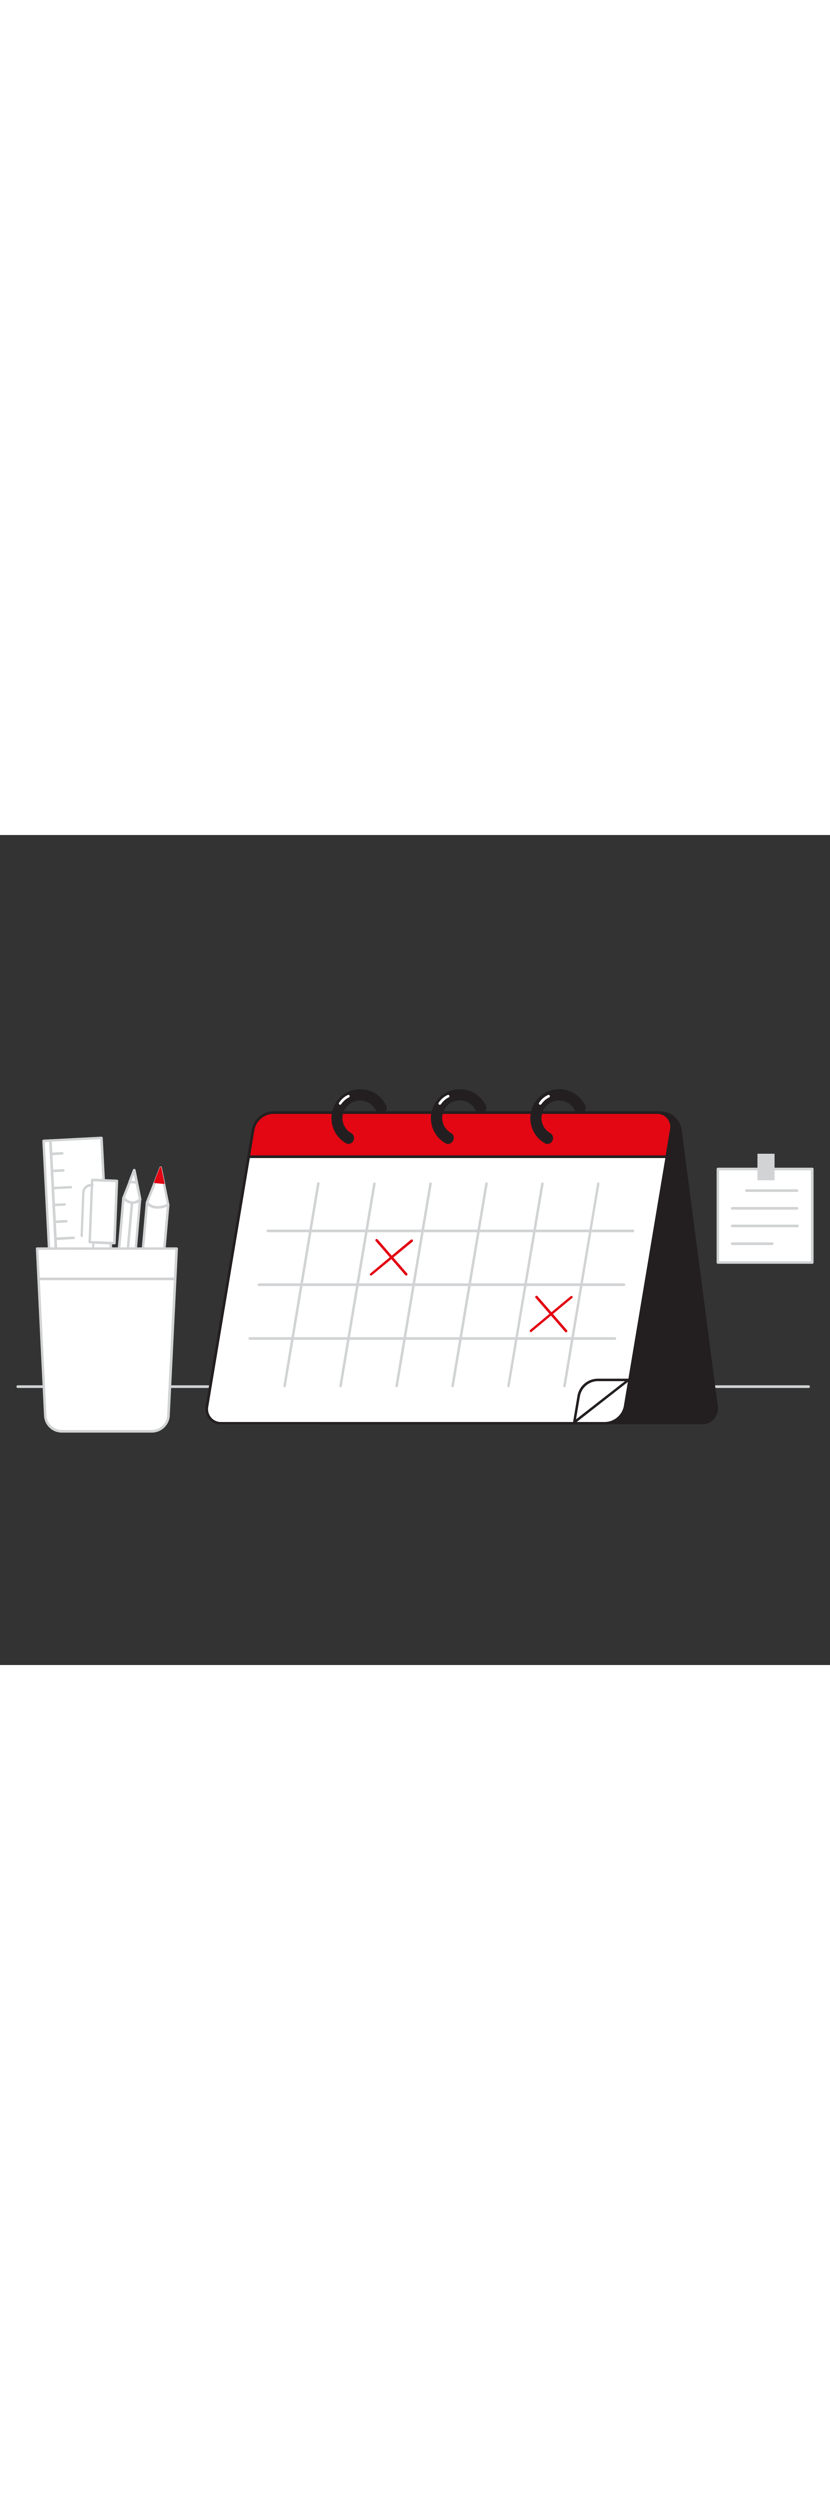 <svg xmlns="http://www.w3.org/2000/svg" xmlns:xlink="http://www.w3.org/1999/xlink" id="Layer_1" x="0px" y="0px" viewBox="0 0 500 500" style="width: 166px;" xml:space="preserve" data-imageid="calendar-71" class="illustrations_image"><rect x="0" y="0" width="500" height="500" fill="#333333" stroke="none"/><style type="text/css">	.st0_calendar-71{fill:#D1D3D4;}	.st1_calendar-71{fill:#FFFFFF;}	.st2_calendar-71{fill:#68E1FD;}	.st3_calendar-71{fill:#231F20;}	.st4_calendar-71{fill:none;}</style><g id="floor_calendar-71">	<path class="st0_calendar-71" d="M487.1,333.1H10.7c-0.4,0-0.8-0.3-0.8-0.8s0.3-0.8,0.8-0.8h476.4c0.4,0,0.8,0.3,0.8,0.8&#10;&#9;&#9;S487.5,333.1,487.1,333.1z"></path></g><g id="Stationery_calendar-71">			<rect x="34.2" y="183.1" transform="matrix(0.999 -5.111586e-02 5.111586e-02 0.999 -13.19 2.873)" class="st1_calendar-71" width="30.7" height="152.3"></rect>	<path class="st0_calendar-71" d="M38.2,336.9c-0.2,0-0.4-0.1-0.5-0.2c-0.2-0.1-0.2-0.3-0.2-0.5l-7.8-152.1c0-0.4,0.3-0.8,0.7-0.8l30.7-1.6&#10;&#9;&#9;c0.4,0,0.7,0.3,0.8,0.7l7.8,152.1c0,0.4-0.3,0.8-0.7,0.8c0,0,0,0,0,0L38.2,336.9L38.2,336.9z M31.2,184.7l7.7,150.6l29.2-1.5&#10;&#9;&#9;l-7.7-150.6L31.2,184.7z"></path>			<rect x="30.2" y="184" transform="matrix(0.999 -5.111573e-02 5.111573e-02 0.999 -13.258 1.987)" class="st1_calendar-71" width="4.1" height="152.3"></rect>	<path class="st0_calendar-71" d="M34.1,337.1c-0.4,0-0.7-0.3-0.8-0.7l-7.8-152.1c0-0.4,0.3-0.8,0.7-0.8l4.1-0.2c0.2,0,0.4,0.1,0.5,0.2&#10;&#9;&#9;c0.1,0.1,0.2,0.3,0.2,0.5l7.8,152.1c0,0.2-0.1,0.4-0.2,0.5c-0.1,0.1-0.3,0.2-0.5,0.2L34.1,337.1L34.1,337.1z M27,185l7.7,150.6&#10;&#9;&#9;l2.6-0.1l-7.7-150.7L27,185z"></path>	<path class="st0_calendar-71" d="M31.7,192.9c-0.4,0-0.8-0.3-0.8-0.8s0.3-0.8,0.8-0.8l5.8-0.3c0.4,0,0.8,0.3,0.8,0.7c0,0.4-0.3,0.8-0.7,0.8&#10;&#9;&#9;c0,0,0,0,0,0L31.7,192.9L31.7,192.9z"></path>	<path class="st0_calendar-71" d="M32.2,203.1c-0.4,0-0.7-0.3-0.8-0.7c0-0.4,0.3-0.8,0.7-0.8c0,0,0,0,0,0l6-0.3c0.4,0,0.7,0.3,0.8,0.7&#10;&#9;&#9;c0,0.4-0.3,0.8-0.7,0.8c0,0,0,0,0,0L32.2,203.1L32.2,203.1z"></path>	<path class="st0_calendar-71" d="M32.7,213.4c-0.4,0-0.7-0.3-0.8-0.7c0-0.4,0.3-0.8,0.7-0.8c0,0,0,0,0,0l10.1-0.5c0.4,0,0.7,0.3,0.8,0.7&#10;&#9;&#9;c0,0.4-0.3,0.8-0.7,0.8L32.7,213.4L32.7,213.4z"></path>	<path class="st0_calendar-71" d="M33.2,223.6c-0.4,0-0.7-0.3-0.8-0.7c0-0.4,0.3-0.8,0.7-0.8l5.8-0.3c0.4,0,0.8,0.3,0.8,0.7&#10;&#9;&#9;c0,0.4-0.3,0.8-0.7,0.8L33.2,223.6L33.2,223.6z"></path>	<path class="st0_calendar-71" d="M33.8,233.8c-0.4,0-0.8-0.3-0.8-0.8s0.3-0.8,0.8-0.8l6.1-0.3c0.4,0,0.8,0.3,0.8,0.7c0,0.4-0.3,0.8-0.7,0.8&#10;&#9;&#9;c0,0,0,0,0,0L33.8,233.8L33.8,233.8z"></path>	<path class="st0_calendar-71" d="M34.3,244c-0.4,0-0.8-0.3-0.8-0.8s0.3-0.8,0.8-0.8l10-0.5c0.4,0,0.8,0.3,0.8,0.7c0,0.4-0.3,0.8-0.7,0.8&#10;&#9;&#9;c0,0,0,0,0,0L34.3,244L34.3,244z"></path>			<rect x="26.8" y="278.1" transform="matrix(8.698187e-02 -0.996 0.996 8.698187e-02 -201.704 348.919)" class="st1_calendar-71" width="125.4" height="12.8"></rect>	<path class="st0_calendar-71" d="M90.4,348.3L90.4,348.3l-12.8-1.1c-0.4,0-0.7-0.4-0.7-0.8l10.9-125c0-0.4,0.4-0.7,0.8-0.7l12.8,1.1&#10;&#9;&#9;c0.2,0,0.4,0.1,0.5,0.3c0.1,0.2,0.2,0.3,0.2,0.5l-10.9,125C91.1,348,90.8,348.3,90.4,348.3z M78.4,345.8l11.3,1l10.8-123.5l-11.3-1&#10;&#9;&#9;L78.4,345.8z"></path>	<path class="st1_calendar-71" d="M101.3,222.6c0,0-2.1,1.7-6.5,1.7c-2.4,0.1-4.8-0.9-6.3-2.9l4.8-12.2l3.5-8.9l1.9,9.4L101.3,222.6z"></path>	<path class="st0_calendar-71" d="M94.8,225.1c-2.7,0.1-5.3-1.1-6.9-3.2c-0.1-0.2-0.2-0.5-0.1-0.7l8.3-21.1c0.2-0.4,0.6-0.6,1-0.4&#10;&#9;&#9;c0.2,0.1,0.4,0.3,0.4,0.5l4.5,22.2c0.1,0.3,0,0.5-0.2,0.7C101.7,223.2,99.5,225.1,94.8,225.1z M89.4,221.3c1.4,1.5,3.4,2.3,5.4,2.2&#10;&#9;&#9;c2,0.1,3.9-0.4,5.7-1.3L96.6,203L89.4,221.3z"></path>	<polygon class="st2_calendar-71 targetColor" points="98.7,209.7 93.3,209.2 96.8,200.3 &#9;" style="fill: rgb(227, 6, 19);"></polygon>	<path class="st2_calendar-71 targetColor" d="M98.7,210.2L98.7,210.2l-5.4-0.5c-0.2,0-0.3-0.1-0.4-0.2c-0.1-0.1-0.1-0.3-0.1-0.4l3.5-8.9&#10;&#9;&#9;c0.1-0.2,0.3-0.3,0.5-0.3c0.2,0,0.4,0.2,0.4,0.4l1.9,9.4c0,0.2,0,0.3-0.1,0.4C99,210.2,98.9,210.2,98.7,210.2z M94.1,208.8l4,0.4&#10;&#9;&#9;l-1.4-7L94.1,208.8z" style="fill: rgb(227, 6, 19);"></path>			<rect x="25.8" y="263.2" transform="matrix(8.698187e-02 -0.996 0.996 8.698187e-02 -198.574 319.708)" class="st1_calendar-71" width="98.7" height="10.1"></rect>	<path class="st0_calendar-71" d="M75.8,318.6L75.8,318.6l-10.1-0.9c-0.2,0-0.4-0.1-0.5-0.3c-0.1-0.2-0.2-0.4-0.2-0.5l8.6-98.4&#10;&#9;&#9;c0-0.4,0.4-0.7,0.8-0.7l10,0.9c0.2,0,0.4,0.1,0.5,0.3c0.1,0.2,0.2,0.4,0.2,0.6l-8.6,98.3C76.6,318.3,76.2,318.6,75.8,318.6z&#10;&#9;&#9; M66.6,316.2l8.5,0.7l8.5-96.9l-8.5-0.8L66.6,316.2z"></path>	<path class="st1_calendar-71" d="M84.4,219.4c-1.2,1.4-3,2.1-4.9,2c-2-0.2-3.9-1.3-5.2-2.9l3.8-9.6l2.7-7l1.5,7.4L84.4,219.4z"></path>	<path class="st0_calendar-71" d="M79.9,222.2h-0.4c-2.3-0.2-4.3-1.4-5.7-3.2c-0.1-0.2-0.2-0.5-0.1-0.7l6.5-16.6c0.1-0.3,0.4-0.5,0.8-0.5&#10;&#9;&#9;c0.3,0,0.6,0.3,0.7,0.6l3.5,17.5c0,0.2,0,0.4-0.1,0.6C83.8,221.4,81.9,222.3,79.9,222.2z M75.3,218.4c1.1,1.3,2.6,2.1,4.3,2.3&#10;&#9;&#9;c1.5,0.1,2.9-0.5,4-1.5l-3-14.6L75.3,218.4z"></path>	<polygon class="st1_calendar-71" points="82.4,209.3 78.2,209 80.9,202 &#9;"></polygon>	<path class="st0_calendar-71" d="M82.4,210.1L82.4,210.1l-4.3-0.4c-0.2,0-0.4-0.2-0.6-0.4c-0.1-0.2-0.1-0.4-0.1-0.7l2.7-7&#10;&#9;&#9;c0.1-0.3,0.4-0.5,0.8-0.5c0.3,0,0.6,0.3,0.7,0.6l1.5,7.4c0,0.2,0,0.5-0.2,0.6C82.8,210,82.6,210.1,82.4,210.1z M79.2,208.3l2.2,0.2&#10;&#9;&#9;l-0.8-3.9L79.2,208.3z"></path>	<path class="st0_calendar-71" d="M70.9,318.2L70.9,318.2c-0.5,0-0.8-0.4-0.8-0.8c0,0,0,0,0,0l8.7-96c0-0.4,0.4-0.7,0.8-0.7&#10;&#9;&#9;c0.4,0,0.7,0.4,0.7,0.8c0,0,0,0.1,0,0.1l-8.7,96C71.6,318,71.3,318.2,70.9,318.2z"></path>			<rect x="42" y="259.1" transform="matrix(3.908542e-02 -0.999 0.999 3.908542e-02 -205.776 314.774)" class="st1_calendar-71" width="37.5" height="10.6"></rect>	<path class="st0_calendar-71" d="M65.4,284.1L65.4,284.1l-10.6-0.4c-0.4,0-0.7-0.4-0.7-0.8c0,0,0,0,0,0l1.5-37.5c0-0.2,0.1-0.4,0.2-0.5&#10;&#9;&#9;c0.1-0.1,0.3-0.2,0.5-0.2l10.6,0.4c0.4,0,0.7,0.4,0.7,0.8c0,0,0,0,0,0l-1.5,37.5c0,0.2-0.1,0.4-0.2,0.5&#10;&#9;&#9;C65.8,284,65.6,284.1,65.4,284.1z M55.5,282.2l9.1,0.4l1.4-36l-9.2-0.4L55.5,282.2z"></path>			<rect x="43.5" y="219.4" transform="matrix(3.908542e-02 -0.999 0.999 3.908542e-02 -166.882 280.171)" class="st1_calendar-71" width="37.6" height="14.9"></rect>	<path class="st0_calendar-71" d="M69,246.6L69,246.6l-15-0.6c-0.4,0-0.7-0.4-0.7-0.8c0,0,0,0,0,0l1.5-37.5c0-0.4,0.4-0.7,0.8-0.7c0,0,0,0,0,0&#10;&#9;&#9;l14.9,0.6c0.2,0,0.4,0.1,0.5,0.2c0.1,0.1,0.2,0.3,0.2,0.5l-1.5,37.5C69.7,246.3,69.4,246.6,69,246.6z M54.8,244.6l13.4,0.5l1.4-36&#10;&#9;&#9;l-13.4-0.5L54.8,244.6z"></path>	<path class="st0_calendar-71" d="M49.2,242.2L49.2,242.2c-0.4,0-0.7-0.4-0.7-0.8c0,0,0,0,0,0l1-26.1c0-1.4,0.7-2.7,1.7-3.7c1-1,2.4-1.5,3.8-1.4&#10;&#9;&#9;h0.7c0.4,0,0.7,0.4,0.7,0.8c0,0.4-0.4,0.7-0.8,0.7h-0.7c-1,0-2,0.3-2.8,1c-0.7,0.7-1.2,1.7-1.2,2.7l-1,26.1&#10;&#9;&#9;C50,241.9,49.7,242.3,49.2,242.2C49.2,242.2,49.2,242.2,49.2,242.2z"></path>	<path class="st1_calendar-71" d="M22.3,249.1h84.1l-4.9,100.1c0,5.5-4.5,10-10,10H37.2c-5.5,0-9.9-4.5-10-10L22.3,249.1z"></path>	<path class="st0_calendar-71" d="M91.5,360H37.2c-5.9,0-10.7-4.8-10.7-10.7l-4.9-100.1c0-0.2,0.1-0.4,0.2-0.6c0.1-0.1,0.3-0.2,0.5-0.2h84.1&#10;&#9;&#9;c0.4,0,0.7,0.3,0.8,0.7c0,0,0,0,0,0.1l-4.9,100.1C102.2,355.2,97.4,360,91.5,360C91.5,360,91.5,360,91.5,360z M23.1,249.9l4.9,99.3&#10;&#9;&#9;c0,5.1,4.1,9.2,9.2,9.2c0,0,0,0,0,0h54.3c5.1,0,9.2-4.1,9.2-9.2l4.9-99.4L23.1,249.9z"></path>	<path class="st0_calendar-71" d="M104.8,268.2H24.1c-0.4,0-0.8-0.3-0.8-0.8s0.3-0.8,0.8-0.8h80.7c0.4,0,0.8,0.3,0.8,0.8&#10;&#9;&#9;S105.2,268.2,104.8,268.2z"></path></g><g id="wall_note_calendar-71">	<rect x="432.5" y="201.2" class="st1_calendar-71" width="56.8" height="56.3"></rect>	<path class="st0_calendar-71" d="M489.3,258.3h-56.8c-0.4,0-0.7-0.3-0.8-0.8v-56.3c0-0.4,0.3-0.7,0.8-0.8h56.8c0.4,0,0.8,0.3,0.8,0.8v56.3&#10;&#9;&#9;C490.1,258,489.7,258.3,489.3,258.3z M433.2,256.8h55.3V202h-55.3V256.8z"></path>	<rect x="456.3" y="192" class="st0_calendar-71" width="10.3" height="16"></rect>	<path class="st0_calendar-71" d="M480.1,215h-30.4c-0.4,0-0.8-0.3-0.8-0.8s0.3-0.8,0.8-0.8l0,0h30.4c0.4,0,0.8,0.3,0.8,0.8S480.6,215,480.1,215&#10;&#9;&#9;L480.1,215z"></path>	<path class="st0_calendar-71" d="M480.1,225.7h-39c-0.4,0-0.8-0.3-0.8-0.8s0.3-0.8,0.8-0.8h39c0.4,0,0.8,0.3,0.8,0.8S480.6,225.7,480.1,225.7z"></path>	<path class="st0_calendar-71" d="M480.4,236.3h-39.3c-0.4,0-0.8-0.3-0.8-0.8s0.3-0.8,0.8-0.8h39.3c0.4,0,0.8,0.3,0.8,0.8&#10;&#9;&#9;S480.8,236.3,480.4,236.3z"></path>	<path class="st0_calendar-71" d="M465.2,247h-24.1c-0.4,0-0.8-0.3-0.8-0.8s0.3-0.8,0.8-0.8h24.1c0.4,0,0.8,0.3,0.8,0.8S465.6,247,465.2,247&#10;&#9;&#9;L465.2,247L465.2,247z"></path></g><g id="Calendar_calendar-71">	<path class="st3_calendar-71" d="M398.3,167.3H169.9c-4.8-0.1-8.9,3.7-9,8.5c0,0.6,0,1.1,0.1,1.7L182.9,344c0.9,5.8,5.7,10.1,11.6,10.2h228.4&#10;&#9;&#9;c4.9,0.1,8.9-3.7,9-8.6c0-0.6,0-1.1-0.1-1.7l-21.9-166.5C409,171.7,404.1,167.4,398.3,167.3z"></path>	<path class="st3_calendar-71" d="M422.8,355H194.4c-6.2-0.2-11.4-4.8-12.3-10.9l-21.9-166.5c-0.4-2.8,0.4-5.7,2.3-7.9c1.9-2.1,4.6-3.3,7.4-3.2&#10;&#9;&#9;h228.4c6.2,0.2,11.4,4.8,12.3,10.9L432.4,344c0.4,2.8-0.4,5.7-2.3,7.9C428.3,353.9,425.6,355.1,422.8,355z M169.9,168&#10;&#9;&#9;c-2.4-0.1-4.7,0.9-6.2,2.7c-1.6,1.8-2.3,4.3-1.9,6.7L183.6,344c0.8,5.4,5.4,9.4,10.8,9.6h228.4c2.4,0,4.7-0.9,6.2-2.7&#10;&#9;&#9;c1.6-1.8,2.3-4.3,1.9-6.7l-21.8-166.6c-0.8-5.4-5.4-9.5-10.8-9.6H169.9z"></path>	<path class="st1_calendar-71" d="M149.8,193.8h251.8L376.5,344c-1.1,5.8-6.1,10-12,10.2H133.2c-5.7,0-9.5-4.6-8.5-10.2L149.8,193.8z"></path>	<path class="st3_calendar-71" d="M364.5,355H133.2c-2.8,0.1-5.5-1.1-7.3-3.2c-1.8-2.2-2.5-5.1-2-7.9l25.1-150.2c0.1-0.4,0.4-0.6,0.7-0.6h251.8&#10;&#9;&#9;c0.4,0,0.7,0.3,0.7,0.8c0,0,0,0.1,0,0.1l-25.1,150.2C376.1,350.3,370.8,354.8,364.5,355z M150.5,194.6l-25,149.6&#10;&#9;&#9;c-0.5,2.4,0.1,4.8,1.7,6.7c1.5,1.8,3.8,2.8,6.1,2.7h231.3c5.5-0.2,10.2-4.2,11.2-9.6l25-149.4H150.5z"></path>	<path class="st2_calendar-71 targetColor" d="M164.5,167.3h231.3c5.6,0,9.5,4.6,8.5,10.2l-2.7,16.3H149.8l2.7-16.3C153.6,171.7,158.6,167.5,164.5,167.3z" style="fill: rgb(227, 6, 19);"></path>	<path class="st3_calendar-71" d="M401.6,194.5H149.8c-0.2,0-0.4-0.1-0.6-0.3c-0.1-0.2-0.2-0.4-0.2-0.6l2.7-16.3c1.2-6.1,6.4-10.6,12.7-10.9&#10;&#9;&#9;h231.3c2.8-0.1,5.4,1.1,7.3,3.2c1.8,2.2,2.5,5.1,2,7.9l-2.7,16.3C402.3,194.3,402,194.5,401.6,194.5z M150.7,193H401l2.6-15.6&#10;&#9;&#9;c0.5-2.4-0.1-4.8-1.7-6.7c-1.5-1.8-3.8-2.7-6.1-2.7H164.5c-5.5,0.2-10.2,4.2-11.2,9.6L150.7,193z"></path>	<path class="st0_calendar-71" d="M381.3,239.3H161.4c-0.4,0-0.8-0.3-0.8-0.8s0.3-0.8,0.8-0.8h219.9c0.4,0,0.8,0.3,0.8,0.8&#10;&#9;&#9;S381.7,239.3,381.3,239.3z"></path>	<path class="st0_calendar-71" d="M375.9,271.7H156c-0.4,0-0.8-0.3-0.8-0.8s0.3-0.8,0.8-0.8h219.9c0.4,0,0.8,0.3,0.8,0.8&#10;&#9;&#9;S376.3,271.7,375.9,271.7L375.9,271.7z"></path>	<path class="st0_calendar-71" d="M370.4,304.1H150.5c-0.4,0-0.8-0.3-0.8-0.8s0.3-0.8,0.8-0.8h219.9c0.4,0,0.8,0.3,0.8,0.8&#10;&#9;&#9;S370.9,304.1,370.4,304.1z"></path>	<path class="st1_calendar-71" d="M346,353.8l32.7-25.6h-18.9c-5.5,0.2-10.1,4.1-11.1,9.5L346,353.8z"></path>	<path class="st3_calendar-71" d="M346,354.6c-0.1,0-0.3,0-0.4-0.1c-0.3-0.2-0.4-0.5-0.4-0.8l2.7-16.1c1.1-5.7,6-9.9,11.8-10.1h18.9&#10;&#9;&#9;c0.4,0,0.8,0.3,0.8,0.7c0,0.2-0.1,0.5-0.3,0.6l-32.7,25.6C346.3,354.5,346.2,354.6,346,354.6z M359.8,329&#10;&#9;&#9;c-5.1,0.2-9.4,3.9-10.4,8.9L347,352l29.5-23H359.8z"></path>	<path class="st3_calendar-71" d="M329.8,185.3c-0.5,0-0.9-0.1-1.3-0.4c-7.9-4.6-10.6-14.8-6-22.8c4.6-7.9,14.8-10.6,22.8-6&#10;&#9;&#9;c2.8,1.7,5.1,4.1,6.6,7.1c0.6,1.4-0.1,2.9-1.4,3.5c-1.2,0.5-2.7,0-3.4-1.2c-2.7-5.6-9.5-8-15.2-5.2c-3.9,1.9-6.4,5.9-6.4,10.2&#10;&#9;&#9;c0,4,2.2,7.8,5.6,9.8c1.3,0.7,1.8,2.3,1.1,3.6C331.8,184.9,330.8,185.4,329.8,185.3L329.8,185.3z"></path>	<path class="st3_calendar-71" d="M329.8,186.1c-0.6,0-1.2-0.2-1.7-0.5c-8.3-4.8-11.1-15.5-6.3-23.8c3.1-5.4,8.9-8.7,15.1-8.7&#10;&#9;&#9;c6.7,0,12.7,3.8,15.6,9.8c0.8,1.7,0.1,3.7-1.6,4.6c-1.7,0.8-3.7,0.1-4.6-1.6c-2.5-5.3-8.9-7.4-14.1-4.9c-3.6,1.8-6,5.5-6,9.5&#10;&#9;&#9;c0,3.8,2,7.2,5.3,9.1c1.6,0.9,2.2,3,1.2,4.7C332.2,185.4,331,186.1,329.8,186.1z M336.8,154.6c-8.8,0-15.9,7.1-15.9,15.9&#10;&#9;&#9;c0,5.7,3,10.9,7.9,13.8c0.9,0.5,2.1,0.2,2.6-0.7c0.5-0.9,0.2-2.1-0.7-2.6c-5.8-3.3-7.7-10.7-4.4-16.5c2.2-3.7,6.1-6,10.4-6&#10;&#9;&#9;c4.6,0,8.8,2.6,10.9,6.8c0.5,0.9,1.6,1.3,2.6,0.9c0.5-0.2,0.8-0.6,1-1.1c0.2-0.5,0.1-1-0.1-1.5&#10;&#9;&#9;C348.5,158.1,342.9,154.6,336.8,154.6L336.8,154.6z"></path>	<path class="st3_calendar-71" d="M269.9,185.3c-0.5,0-0.9-0.1-1.3-0.4c-7.9-4.6-10.6-14.8-6-22.8c4.6-7.9,14.8-10.6,22.8-6&#10;&#9;&#9;c2.9,1.7,5.1,4.1,6.6,7.1c0.6,1.4-0.1,2.9-1.4,3.5c-1.2,0.5-2.7,0-3.4-1.2c-2.7-5.6-9.5-8-15.1-5.2c-3.9,1.9-6.4,5.9-6.4,10.2&#10;&#9;&#9;c0,4,2.2,7.8,5.6,9.8c1.3,0.7,1.8,2.3,1.1,3.6C271.8,184.9,270.9,185.4,269.9,185.3L269.9,185.3z"></path>	<path class="st3_calendar-71" d="M269.9,186.1c-0.6,0-1.2-0.2-1.7-0.5c-8.3-4.8-11.1-15.5-6.3-23.8c3.1-5.4,8.9-8.7,15.1-8.7&#10;&#9;&#9;c6.7,0,12.7,3.8,15.6,9.8c0.8,1.7,0.1,3.7-1.5,4.5c0,0,0,0,0,0c-1.7,0.8-3.7,0.1-4.6-1.6c0,0,0,0,0,0c-2.5-5.3-8.9-7.4-14.1-4.9&#10;&#9;&#9;c-3.6,1.8-6,5.5-6,9.5c0,3.8,2,7.2,5.3,9.1c1.6,0.9,2.2,3,1.2,4.7C272.2,185.4,271.1,186.1,269.9,186.1z M276.9,154.6&#10;&#9;&#9;c-8.8,0-15.9,7.1-15.9,15.9c0,5.7,3,10.9,7.9,13.8c0.9,0.5,2.1,0.2,2.6-0.7c0.5-0.9,0.2-2.1-0.7-2.6c-5.8-3.4-7.7-10.7-4.4-16.5&#10;&#9;&#9;c3.4-5.8,10.7-7.7,16.5-4.4c2.1,1.2,3.7,3,4.8,5.1c0.2,0.5,0.6,0.8,1.1,1c0.5,0.2,1,0.1,1.5-0.1c0.9-0.5,1.3-1.6,0.9-2.6&#10;&#9;&#9;C288.6,158.1,283,154.6,276.9,154.6L276.9,154.6z"></path>	<path class="st3_calendar-71" d="M210,185.3c-0.5,0-0.9-0.1-1.3-0.4c-7.9-4.7-10.6-14.9-5.9-22.8c3-5.1,8.4-8.2,14.3-8.2c6.4,0,12.2,3.6,15,9.4&#10;&#9;&#9;c0.6,1.3,0.1,2.9-1.2,3.6s-2.9,0.1-3.6-1.2c-2.7-5.6-9.5-8-15.2-5.2c-3.9,1.9-6.4,5.9-6.4,10.2c0,4,2.2,7.8,5.6,9.8&#10;&#9;&#9;c1.3,0.7,1.8,2.3,1.1,3.6c-0.5,0.9-1.4,1.4-2.4,1.4L210,185.3z"></path>	<path class="st3_calendar-71" d="M210,186.1c-0.6,0-1.2-0.2-1.7-0.5c-8.3-4.8-11.1-15.5-6.3-23.8c3.1-5.4,8.8-8.7,15-8.7&#10;&#9;&#9;c6.7,0,12.7,3.8,15.6,9.8c0.8,1.7,0.1,3.7-1.6,4.6c-1.7,0.8-3.7,0.1-4.6-1.6c-2.5-5.3-8.9-7.4-14.1-4.9c-3.6,1.8-6,5.5-6,9.5&#10;&#9;&#9;c0,3.8,2,7.2,5.3,9.1c1.6,0.9,2.2,3,1.2,4.7C212.3,185.4,211.2,186,210,186.1z M217,154.6c-8.8,0-15.9,7.1-15.9,15.9&#10;&#9;&#9;c0,5.7,3,10.9,7.9,13.8c0.9,0.5,2.1,0.2,2.6-0.7c0.5-0.9,0.2-2.1-0.7-2.6c-5.8-3.3-7.7-10.7-4.4-16.5c2.2-3.7,6.1-6,10.5-6&#10;&#9;&#9;c4.6,0,8.8,2.6,10.9,6.8c0.5,0.9,1.6,1.3,2.6,0.9c0.5-0.2,0.8-0.6,1-1.1c0.2-0.5,0.1-1-0.1-1.5C228.6,158.1,223.1,154.6,217,154.6z&#10;&#9;&#9;"></path>	<path class="st1_calendar-71" d="M204.9,162.5c-0.1,0-0.3,0-0.4-0.1c-0.3-0.2-0.5-0.6-0.3-1c1.3-2.1,3.2-3.8,5.4-4.8c0.4-0.2,0.8,0,1,0.4&#10;&#9;&#9;c0.2,0.4,0,0.8-0.3,1c0,0,0,0,0,0c-1.9,0.9-3.6,2.4-4.8,4.2C205.4,162.4,205.1,162.5,204.9,162.5z"></path>	<path class="st1_calendar-71" d="M264.9,162.5c-0.1,0-0.3,0-0.4-0.1c-0.3-0.2-0.5-0.6-0.3-1c1.3-2.1,3.2-3.8,5.5-4.8c0.4-0.2,0.8,0,1,0.4&#10;&#9;&#9;c0.2,0.4,0,0.8-0.3,1c0,0,0,0,0,0c-1.9,0.9-3.6,2.4-4.8,4.2C265.4,162.4,265.2,162.5,264.9,162.5z"></path>	<path class="st1_calendar-71" d="M325.4,162.5c-0.1,0-0.3,0-0.4-0.1c-0.3-0.2-0.5-0.6-0.3-1c1.3-2.1,3.2-3.8,5.5-4.8c0.4-0.2,0.8,0,1,0.4&#10;&#9;&#9;c0.2,0.4,0,0.8-0.3,1c0,0,0,0,0,0c-1.9,0.9-3.6,2.4-4.8,4.2C325.9,162.4,325.7,162.5,325.4,162.5z"></path>	<line class="st4_calendar-71" x1="226.9" y1="244.2" x2="244.7" y2="264.7"></line>	<path class="st2_calendar-71 targetColor" d="M244.7,265.4c-0.2,0-0.4-0.1-0.6-0.3l-17.8-20.5c-0.3-0.3-0.2-0.8,0.1-1.1c0.3-0.3,0.8-0.2,1.1,0.1&#10;&#9;&#9;c0,0,0,0,0,0l17.8,20.5c0.3,0.3,0.2,0.8-0.1,1.1C245,265.4,244.9,265.4,244.7,265.4z" style="fill: rgb(227, 6, 19);"></path>	<line class="st4_calendar-71" x1="248" y1="244.3" x2="223.6" y2="264.6"></line>	<path class="st2_calendar-71 targetColor" d="M223.6,265.4c-0.4,0-0.8-0.3-0.8-0.7c0-0.2,0.1-0.4,0.3-0.6l24.4-20.3c0.3-0.3,0.8-0.2,1.1,0.1&#10;&#9;&#9;c0.3,0.3,0.2,0.8-0.1,1.1L224,265.2C223.9,265.3,223.7,265.3,223.6,265.4z" style="fill: rgb(227, 6, 19);"></path>	<line class="st4_calendar-71" x1="323.3" y1="278.4" x2="341" y2="298.9"></line>	<path class="st2_calendar-71 targetColor" d="M341,299.6c-0.2,0-0.4-0.1-0.6-0.3l-17.8-20.5c-0.3-0.3-0.2-0.8,0.1-1.1s0.8-0.2,1.1,0.1l0,0l17.8,20.5&#10;&#9;&#9;c0.3,0.3,0.2,0.8-0.1,1c0,0,0,0,0,0C341.4,299.5,341.2,299.6,341,299.6z" style="fill: rgb(227, 6, 19);"></path>	<line class="st4_calendar-71" x1="344.4" y1="278.4" x2="319.9" y2="298.8"></line>	<path class="st2_calendar-71 targetColor" d="M319.9,299.5c-0.2,0-0.4-0.1-0.6-0.3c-0.3-0.3-0.2-0.8,0.1-1.1c0,0,0,0,0,0l24.4-20.3c0.3-0.3,0.8-0.2,1,0.1&#10;&#9;&#9;c0.3,0.3,0.2,0.8-0.1,1c0,0,0,0,0,0l-24.4,20.3C320.3,299.5,320.1,299.5,319.9,299.5z" style="fill: rgb(227, 6, 19);"></path>	<path class="st0_calendar-71" d="M171.4,332.7h-0.1c-0.4-0.1-0.7-0.5-0.6-0.9c0,0,0,0,0,0l20.3-122c0.1-0.4,0.5-0.7,0.9-0.6&#10;&#9;&#9;c0.4,0.1,0.7,0.5,0.6,0.9l-20.3,121.9C172.1,332.4,171.8,332.7,171.4,332.7z"></path>	<path class="st0_calendar-71" d="M205.1,332.7H205c-0.4-0.1-0.7-0.5-0.6-0.9l20.4-121.9c0.1-0.4,0.5-0.7,0.9-0.6c0.4,0.1,0.7,0.5,0.6,0.9&#10;&#9;&#9;l-20.4,121.9C205.8,332.4,205.5,332.7,205.1,332.7z"></path>	<path class="st0_calendar-71" d="M238.9,332.7h-0.1c-0.4-0.1-0.7-0.5-0.6-0.9l20.4-121.9c0.1-0.4,0.5-0.7,0.9-0.6c0.4,0.1,0.7,0.5,0.6,0.9&#10;&#9;&#9;l-20.4,121.9C239.5,332.4,239.2,332.7,238.9,332.7z"></path>	<path class="st0_calendar-71" d="M272.6,332.7h-0.1c-0.4-0.1-0.7-0.5-0.6-0.9c0,0,0,0,0,0l20.4-121.9c0.1-0.4,0.5-0.7,0.9-0.6&#10;&#9;&#9;c0.4,0.1,0.7,0.5,0.6,0.9l-20.4,121.9C273.3,332.4,272.9,332.7,272.6,332.7z"></path>	<path class="st0_calendar-71" d="M306.3,332.7h-0.1c-0.4-0.1-0.7-0.5-0.6-0.9l20.4-121.9c0.1-0.4,0.5-0.7,0.9-0.6c0.4,0.1,0.7,0.5,0.6,0.9&#10;&#9;&#9;L307,332.1C306.9,332.4,306.7,332.7,306.3,332.7z"></path>	<path class="st0_calendar-71" d="M340,332.7h-0.1c-0.4-0.1-0.7-0.5-0.6-0.9l20.4-121.9c0.1-0.4,0.4-0.7,0.8-0.6c0,0,0,0,0,0&#10;&#9;&#9;c0.4,0.1,0.7,0.5,0.6,0.9c0,0,0,0,0,0l-20.3,121.9C340.7,332.4,340.4,332.7,340,332.7z"></path></g></svg>